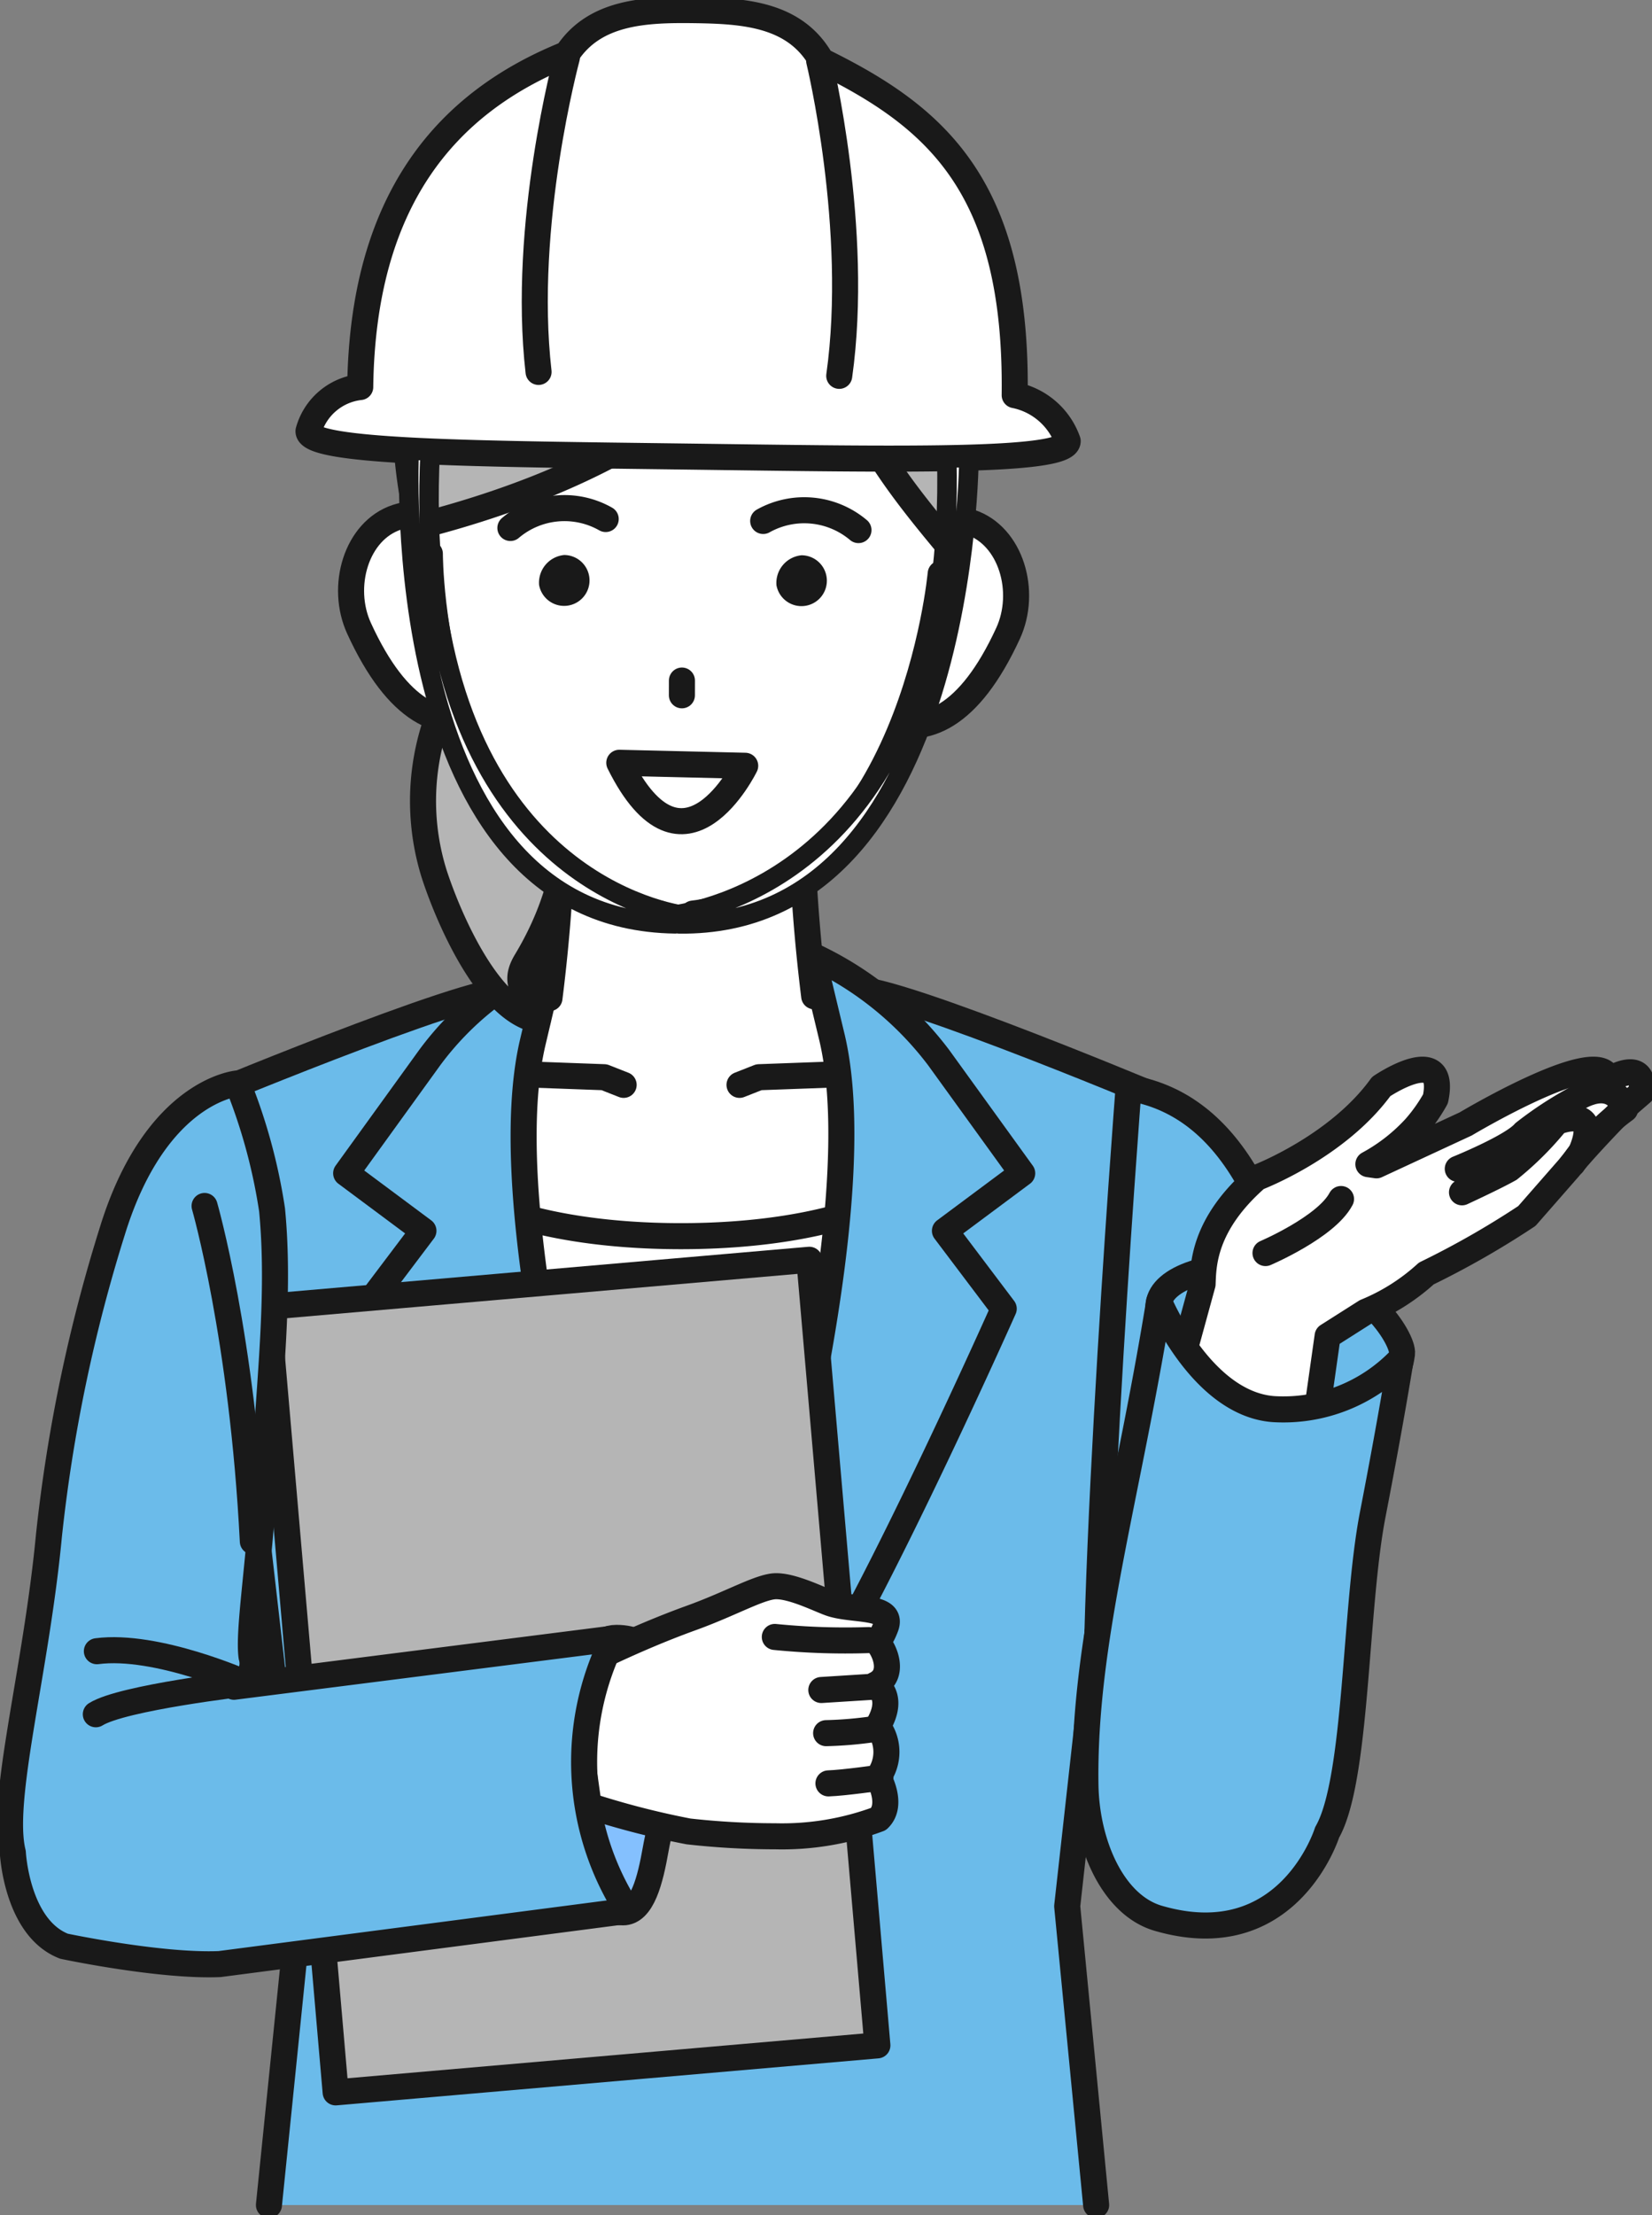 <svg xmlns="http://www.w3.org/2000/svg" xmlns:xlink="http://www.w3.org/1999/xlink" width="126.861" height="170" viewBox="0 0 126.861 170">
  <rect x="0" y="0" width="126.861" height="170" fill="#808080" stroke="none"/>
  <defs>
    <clipPath id="clip-path">
      <rect id="長方形_10478" data-name="長方形 10478" width="126.861" height="170" fill="none"/>
    </clipPath>
  </defs>
  <g id="グループ_25480" data-name="グループ 25480" clip-path="url(#clip-path)">
    <path id="パス_128035" data-name="パス 128035" d="M64.071,168.59C79.628,142.384,77.119,99.1,77.119,99.1h-26.1s-2.508,43.284,13.048,69.49" transform="translate(-11.609 -22.614)" fill="#fff"/>
    <path id="パス_128036" data-name="パス 128036" d="M64.071,168.59C79.628,142.384,77.119,99.1,77.119,99.1h-26.1S48.515,142.384,64.071,168.59Z" transform="translate(-11.609 -22.614)" fill="none" stroke="#191919" stroke-linecap="round" stroke-linejoin="round" stroke-width="2"/>
    <path id="パス_128037" data-name="パス 128037" d="M71.789,93.016A134.311,134.311,0,0,1,70.82,72.55H52.439a132,132,0,0,1-.979,20.608C44.806,94.921,40.6,98.276,40.6,102.3c0,5.8,9.35,9.128,20.953,9.128S82.62,108.1,82.62,102.3c0-3.972-4.325-7.5-10.831-9.287" transform="translate(-9.265 -16.556)" fill="#fff"/>
    <path id="パス_128038" data-name="パス 128038" d="M71.789,93.016A134.311,134.311,0,0,1,70.82,72.55H52.439a132,132,0,0,1-.979,20.608C44.806,94.921,40.6,98.276,40.6,102.3c0,5.8,9.35,9.128,20.953,9.128S82.62,108.1,82.62,102.3C82.62,98.331,78.295,94.8,71.789,93.016Z" transform="translate(-9.265 -16.556)" fill="none" stroke="#191919" stroke-linecap="round" stroke-linejoin="round" stroke-width="2"/>
    <path id="パス_128039" data-name="パス 128039" d="M48.467,106.69l8.993.329,1.491.587" transform="translate(-11.06 -24.346)" fill="none" stroke="#191919" stroke-linecap="round" stroke-linejoin="round" stroke-width="2"/>
    <path id="パス_128040" data-name="パス 128040" d="M84.063,106.69l-8.993.329-1.491.587" transform="translate(-16.79 -24.346)" fill="none" stroke="#191919" stroke-linecap="round" stroke-linejoin="round" stroke-width="2"/>
    <path id="パス_128041" data-name="パス 128041" d="M25.336,191.685H88.863L86.64,168.754l6.918-62.123s-23.407-9.8-23.506-8c-.44,7.956,1.943,27.326-13,66.26-14.075-38.83-12.562-58.235-13-66.191-.1-1.793-23.506,7.933-23.506,7.933l7.131,62.123Z" transform="translate(-4.688 -22.457)" fill="#6bbbea"/>
    <path id="パス_128042" data-name="パス 128042" d="M88.863,191.685,86.64,168.754l6.918-62.123s-23.407-9.8-23.506-8c-.44,7.956,1.943,27.326-13,66.26-14.075-38.83-12.562-58.235-13-66.191-.1-1.793-23.506,7.933-23.506,7.933l7.131,62.123-2.337,22.931" transform="translate(-4.688 -22.457)" fill="none" stroke="#191919" stroke-linecap="round" stroke-linejoin="round" stroke-width="2"/>
    <path id="パス_128043" data-name="パス 128043" d="M40.861,102.938l-6.418,8.88,5.933,4.415-4.514,5.98s6.9,15.5,12.316,25.379a94.818,94.818,0,0,0,12.059,17.035s-15.6-45.176-11.471-62.836l1.508-6.375a23.433,23.433,0,0,0-9.414,7.523" transform="translate(-7.86 -21.773)" fill="#6ec878"/>
    <path id="パス_128044" data-name="パス 128044" d="M40.861,102.938l-6.418,8.88,5.933,4.415-4.514,5.98s6.9,15.5,12.316,25.379a94.818,94.818,0,0,0,12.059,17.035s-15.6-45.176-11.471-62.836l1.508-6.375A23.433,23.433,0,0,0,40.861,102.938Z" transform="translate(-7.86 -21.773)" fill="#6bbbea" stroke="#191919" stroke-linecap="round" stroke-linejoin="round" stroke-width="2"/>
    <path id="パス_128045" data-name="パス 128045" d="M87.661,102.849l6.418,8.88-5.933,4.415,4.514,5.98s-6.9,15.5-12.316,25.379a94.863,94.863,0,0,1-12.059,17.035s15.33-45.516,11.2-63.177l-1.521-6.337a25.731,25.731,0,0,1,9.7,7.825" transform="translate(-15.582 -21.684)" fill="#6bbbea"/>
    <path id="パス_128046" data-name="パス 128046" d="M87.661,102.849l6.418,8.88-5.933,4.415,4.514,5.98s-6.9,15.5-12.316,25.379a94.863,94.863,0,0,1-12.059,17.035s15.33-45.516,11.2-63.177l-1.521-6.337A25.731,25.731,0,0,1,87.661,102.849Z" transform="translate(-15.582 -21.684)" fill="none" stroke="#191919" stroke-linecap="round" stroke-linejoin="round" stroke-width="2"/>
    <path id="パス_128047" data-name="パス 128047" d="M69.985,191.063a2.781,2.781,0,1,1-2.773-2.99,2.888,2.888,0,0,1,2.773,2.99" transform="translate(-14.705 -42.917)" fill="#84c0fe"/>
    <path id="パス_128048" data-name="パス 128048" d="M69.985,191.063a2.781,2.781,0,1,1-2.773-2.99A2.888,2.888,0,0,1,69.985,191.063Z" transform="translate(-14.705 -42.917)" fill="none" stroke="#191919" stroke-linecap="round" stroke-linejoin="round" stroke-width="2"/>
    <rect id="長方形_10476" data-name="長方形 10476" width="41.758" height="60.519" transform="translate(20.548 100.29) rotate(-4.955)" fill="#b5b5b5"/>
    <rect id="長方形_10477" data-name="長方形 10477" width="41.758" height="60.519" transform="translate(20.548 100.29) rotate(-4.955)" fill="none" stroke="#191919" stroke-linecap="round" stroke-linejoin="round" stroke-width="2"/>
    <path id="パス_128049" data-name="パス 128049" d="M64.547,170.91c.007,2.614-1.05,6.235-1.392,8.173-.416,2.354-1.02,4.845-2.511,4.848-2.65.007-4.527-4.216-4.541-10.191s1.378-10.868,4.029-10.874,4.4,2.069,4.415,8.044" transform="translate(-12.802 -37.165)" fill="#84c0fe"/>
    <path id="パス_128050" data-name="パス 128050" d="M64.547,170.91c.007,2.614-1.05,6.235-1.392,8.173-.416,2.354-1.02,4.845-2.511,4.848-2.65.007-4.527-4.216-4.541-10.191s1.378-10.868,4.029-10.874S64.532,164.935,64.547,170.91Z" transform="translate(-12.802 -37.165)" fill="none" stroke="#191919" stroke-linecap="round" stroke-linejoin="round" stroke-width="2"/>
    <path id="パス_128051" data-name="パス 128051" d="M72.73,157.73c1.307-.012,3.31,1,4.154,1.3,1.716.619,4.931.12,4.277,1.829-.517,1.354-.785,1.025-.785,1.025.693.593,1.576,2.664-.006,3.4,0,0,1.594.831.176,3.194a3.24,3.24,0,0,1,.035,3.9s1.213,2.094.039,3.215a21.227,21.227,0,0,1-7.945,1.329,60.119,60.119,0,0,1-6.654-.373,63.7,63.7,0,0,1-7.668-1.977l-.746-5.324,0-5.359c.108.019,3.948-2.032,8.6-3.715,3.083-1.115,5.315-2.438,6.52-2.45" transform="translate(-13.146 -35.993)" fill="#fff"/>
    <path id="パス_128052" data-name="パス 128052" d="M72.73,157.73c1.307-.012,3.31,1,4.154,1.3,1.716.619,4.931.12,4.277,1.829-.517,1.354-.785,1.025-.785,1.025.693.593,1.576,2.664-.006,3.4,0,0,1.594.831.176,3.194a3.24,3.24,0,0,1,.035,3.9s1.213,2.094.039,3.215a21.227,21.227,0,0,1-7.945,1.329,60.119,60.119,0,0,1-6.654-.373,63.7,63.7,0,0,1-7.668-1.977l-.746-5.324,0-5.359c.108.019,3.948-2.032,8.6-3.715C69.292,159.064,71.524,157.742,72.73,157.73Z" transform="translate(-13.146 -35.993)" fill="none" stroke="#191919" stroke-linecap="round" stroke-linejoin="round" stroke-width="2"/>
    <path id="パス_128053" data-name="パス 128053" d="M85.918,171.928a30.238,30.238,0,0,1-3.72.319" transform="translate(-18.757 -39.233)" fill="none" stroke="#191919" stroke-linecap="round" stroke-linejoin="round" stroke-width="2"/>
    <path id="パス_128054" data-name="パス 128054" d="M86.423,176.765s-2.785.4-3.995.441" transform="translate(-18.81 -40.337)" fill="none" stroke="#191919" stroke-linecap="round" stroke-linejoin="round" stroke-width="2"/>
    <path id="パス_128055" data-name="パス 128055" d="M84.3,163.016a54.537,54.537,0,0,1-7.207-.241" transform="translate(-17.593 -37.145)" fill="none" stroke="#191919" stroke-linecap="round" stroke-linejoin="round" stroke-width="2"/>
    <line id="線_1526" data-name="線 1526" y1="0.257" x2="4.071" transform="translate(63.071 129.445)" fill="none" stroke="#191919" stroke-linecap="round" stroke-linejoin="round" stroke-width="2"/>
    <path id="パス_128056" data-name="パス 128056" d="M1.215,166.777s.289,5.758,3.926,7.173c0,0,7.377,1.564,11.951,1.371l31.364-4.088a21.033,21.033,0,0,1-1.118-20.894l-29.143,3.7a1.835,1.835,0,0,0,1.351-2.3c-.275-1.909.586-7.03.9-12.81.452-8.274,1.305-14.928.675-21.485a43.1,43.1,0,0,0-2.648-9.708s-6.255.488-9.6,11.27a120.633,120.633,0,0,0-4.889,23.45c-1,10.467-3.776,20.255-2.772,24.322" transform="translate(-0.228 -24.585)" fill="#6bbbea"/>
    <path id="パス_128057" data-name="パス 128057" d="M1.215,166.777s.289,5.758,3.926,7.173c0,0,7.377,1.564,11.951,1.371l31.364-4.088a21.033,21.033,0,0,1-1.118-20.894l-29.143,3.7a1.835,1.835,0,0,0,1.351-2.3c-.275-1.909.586-7.03.9-12.81.452-8.274,1.305-14.928.675-21.485a43.1,43.1,0,0,0-2.648-9.708s-6.255.488-9.6,11.27a120.633,120.633,0,0,0-4.889,23.45C2.991,152.922.211,162.71,1.215,166.777Z" transform="translate(-0.228 -24.585)" fill="none" stroke="#191919" stroke-linecap="round" stroke-linejoin="round" stroke-width="2"/>
    <path id="パス_128058" data-name="パス 128058" d="M20.355,119.92S23.269,130,24.061,145.664" transform="translate(-4.645 -27.365)" fill="none" stroke="#191919" stroke-linecap="round" stroke-linejoin="round" stroke-width="2"/>
    <path id="パス_128059" data-name="パス 128059" d="M9.535,169.009c2.052-1.285,11.532-2.378,11.532-2.378s-6.87-3.062-11.452-2.461" transform="translate(-2.176 -37.445)" fill="none" stroke="#191919" stroke-linecap="round" stroke-linejoin="round" stroke-width="2"/>
    <path id="パス_128060" data-name="パス 128060" d="M42.913,81.489c.913,2.876,4.018,10.552,7.98,11.277-.809-2.162-1.99-2.687-.9-4.5C58.339,74.422,48.253,62.3,46.744,63.6a18.726,18.726,0,0,0-3.83,17.887" transform="translate(-9.595 -14.492)" fill="#b5b5b5"/>
    <path id="パス_128061" data-name="パス 128061" d="M42.913,81.489c.913,2.876,4.018,10.552,7.98,11.277-.809-2.162-1.99-2.687-.9-4.5C58.339,74.422,48.253,62.3,46.744,63.6A18.726,18.726,0,0,0,42.913,81.489Z" transform="translate(-9.595 -14.492)" fill="none" stroke="#191919" stroke-linecap="round" stroke-linejoin="round" stroke-width="2"/>
    <path id="パス_128062" data-name="パス 128062" d="M44.611,56.45c1.115,3.36,3.457,9.2.357,10.224s-6.441-.265-9.424-6.776c-1.474-3.219-.208-7.493,2.892-8.521s5.06,1.713,6.175,5.073" transform="translate(-7.971 -11.674)" fill="#fff"/>
    <path id="パス_128063" data-name="パス 128063" d="M44.611,56.45c1.115,3.36,3.457,9.2.357,10.224s-6.441-.265-9.424-6.776c-1.474-3.219-.208-7.493,2.892-8.521S43.5,53.09,44.611,56.45Z" transform="translate(-7.971 -11.674)" fill="none" stroke="#191919" stroke-linecap="round" stroke-linejoin="round" stroke-width="2"/>
    <path id="パス_128064" data-name="パス 128064" d="M87.99,56.931c-1.123,3.358-3.477,9.188-.379,10.224S94.053,66.9,97.05,60.4c1.481-3.216.225-7.492-2.873-8.528s-5.064,1.7-6.186,5.059" transform="translate(-19.641 -11.786)" fill="#fff"/>
    <path id="パス_128065" data-name="パス 128065" d="M87.99,56.931c-1.123,3.358-3.477,9.188-.379,10.224S94.053,66.9,97.05,60.4c1.481-3.216.225-7.492-2.873-8.528S89.112,53.573,87.99,56.931Z" transform="translate(-19.641 -11.786)" fill="none" stroke="#191919" stroke-linecap="round" stroke-linejoin="round" stroke-width="2"/>
    <path id="パス_128066" data-name="パス 128066" d="M41.171,34.228c.7-15.377,9.563-22.506,20.28-22.695C72.3,11.341,81.756,17.87,82.38,33.8c.5,12.813-2.927,28.213-10.736,35.241-7.158,6.443-15.679,2.9-18.026,1.234-8.8-6.23-13.086-22.116-12.447-36.043" transform="translate(-9.381 -2.631)" fill="#fff"/>
    <path id="パス_128067" data-name="パス 128067" d="M83.252,52.256a6.456,6.456,0,0,0-7.317-.7" transform="translate(-17.328 -11.574)" fill="none" stroke="#191919" stroke-linecap="round" stroke-linejoin="round" stroke-width="2"/>
    <path id="パス_128068" data-name="パス 128068" d="M50.782,52.051a6.412,6.412,0,0,1,7.319-.687" transform="translate(-11.588 -11.531)" fill="none" stroke="#191919" stroke-linecap="round" stroke-linejoin="round" stroke-width="2"/>
    <path id="パス_128069" data-name="パス 128069" d="M53.638,57.492a1.952,1.952,0,1,0,1.923-2.3,2.134,2.134,0,0,0-1.923,2.3" transform="translate(-12.24 -12.596)" fill="#191919"/>
    <path id="パス_128070" data-name="パス 128070" d="M77.255,57.518a1.951,1.951,0,1,0,1.923-2.3,2.134,2.134,0,0,0-1.923,2.3" transform="translate(-17.629 -12.602)" fill="#191919"/>
    <path id="パス_128071" data-name="パス 128071" d="M87.974,57.04s-2.19,24.076-19.016,26.089" transform="translate(-15.736 -13.016)" fill="none" stroke="#191919" stroke-linecap="round" stroke-linejoin="round" stroke-width="2"/>
    <path id="パス_128072" data-name="パス 128072" d="M42.768,55.063s-.027,24.451,17.6,27.6" transform="translate(-9.759 -12.565)" fill="none" stroke="#191919" stroke-linecap="round" stroke-linejoin="round" stroke-width="2"/>
    <line id="線_1527" data-name="線 1527" x1="0.002" y2="1.131" transform="translate(52.365 52.231)" fill="none" stroke="#191919" stroke-linecap="round" stroke-linejoin="round" stroke-width="2"/>
    <path id="パス_128073" data-name="パス 128073" d="M61.617,75.851c4.933,9.948,9.67.229,9.67.229Z" transform="translate(-14.061 -17.309)" fill="#fff"/>
    <path id="パス_128074" data-name="パス 128074" d="M61.617,75.851c4.933,9.948,9.67.229,9.67.229Z" transform="translate(-14.061 -17.309)" fill="none" stroke="#191919" stroke-linecap="round" stroke-linejoin="round" stroke-width="2"/>
    <path id="パス_128075" data-name="パス 128075" d="M72.162,13.278c16.059,8.69,9.543,30.615,9.543,30.615-5.051-6.082-6.771-8.86-11.906-20.776-1.915,7.652-11.841,15.435-28.4,19.661,0,0-5.779-20.2,9.827-29.491a21.285,21.285,0,0,1,20.933-.009" transform="translate(-9.209 -2.403)" fill="#b5b5b5"/>
    <path id="パス_128076" data-name="パス 128076" d="M72.162,13.278c16.059,8.69,9.543,30.615,9.543,30.615-5.051-6.082-6.771-8.86-11.906-20.776-1.915,7.652-11.841,15.435-28.4,19.661,0,0-5.779-20.2,9.827-29.491A21.285,21.285,0,0,1,72.162,13.278Z" transform="translate(-9.209 -2.403)" fill="none" stroke="#191919" stroke-linecap="round" stroke-linejoin="round" stroke-width="2"/>
    <path id="パス_128077" data-name="パス 128077" d="M34.667,29.931C34.853,15.7,41.146,8.136,50.543,4.366c2.122-3.243,6.008-3.408,9.728-3.36,3.881.051,7.8.3,9.81,3.881,8.775,4.3,15.052,9.618,14.843,25.667a5.449,5.449,0,0,1,4.07,3.526c-.022,1.665-13.071,1.4-29.17,1.189s-29.151-.288-29.129-1.953a4.645,4.645,0,0,1,3.974-3.385" transform="translate(-7.004 -0.228)" fill="#fff"/>
    <path id="パス_128078" data-name="パス 128078" d="M34.667,29.931C34.853,15.7,41.146,8.136,50.543,4.366c2.122-3.243,6.008-3.408,9.728-3.36,3.881.051,7.8.3,9.81,3.881,8.775,4.3,15.052,9.618,14.843,25.667a5.449,5.449,0,0,1,4.07,3.526c-.022,1.665-13.071,1.4-29.17,1.189s-29.151-.288-29.129-1.953A4.645,4.645,0,0,1,34.667,29.931Z" transform="translate(-7.004 -0.228)" fill="none" stroke="#191919" stroke-linecap="round" stroke-linejoin="round" stroke-width="2"/>
    <path id="パス_128079" data-name="パス 128079" d="M81.5,6.033s3.137,12.895,1.544,24.189" transform="translate(-18.597 -1.377)" fill="none" stroke="#191919" stroke-linecap="round" stroke-linejoin="round" stroke-width="2"/>
    <path id="パス_128080" data-name="パス 128080" d="M55.679,5.705S52.2,18.513,53.5,29.846" transform="translate(-12.143 -1.302)" fill="none" stroke="#191919" stroke-linecap="round" stroke-linejoin="round" stroke-width="2"/>
    <path id="パス_128081" data-name="パス 128081" d="M40.71,44.781l1.608.021c-1.462,29.329,14.618,34.74,19.035,35.6,4.439-.745,21.326-5.685,20.633-35.042l1.7-.018s-.069,36.071-22.261,35.78l-.145-.039-.146.035C38.746,80.827,40.71,44.781,40.71,44.781" transform="translate(-9.28 -10.219)" fill="#fff"/>
    <path id="パス_128082" data-name="パス 128082" d="M40.71,44.781l1.608.021c-1.462,29.329,14.618,34.74,19.035,35.6,4.439-.745,21.326-5.685,20.633-35.042l1.7-.018s-.069,36.071-22.261,35.78l-.145-.039-.146.035C38.746,80.827,40.71,44.781,40.71,44.781Z" transform="translate(-9.28 -10.219)" fill="none" stroke="#191919" stroke-linecap="round" stroke-linejoin="round" stroke-width="1.5"/>
    <path id="パス_128083" data-name="パス 128083" d="M111.553,108.166c7.2,1.169,12.386,8.479,14.112,26.068,1.92,19.569,3.9,35.174-6.56,37.433-1.678.364-7.871.372-9.594-7.23s2.041-56.27,2.041-56.27" transform="translate(-24.887 -24.683)" fill="#6bbbea"/>
    <path id="パス_128084" data-name="パス 128084" d="M111.553,108.166c7.2,1.169,12.386,8.479,14.112,26.068,1.92,19.569,3.9,35.174-6.56,37.433-1.678.364-7.871.372-9.594-7.23S111.553,108.166,111.553,108.166Z" transform="translate(-24.887 -24.683)" fill="none" stroke="#191919" stroke-linecap="round" stroke-linejoin="round" stroke-width="2"/>
    <path id="パス_128085" data-name="パス 128085" d="M124.943,125.852c-5.958-.418-9.391,1.013-9.667,2.9-.423,2.893,4.148,8.809,10.1,9.226s8.221-2.572,8.586-5.382c.146-1.128-3.066-6.325-9.023-6.742" transform="translate(-26.299 -28.702)" fill="#6bbbea"/>
    <path id="パス_128086" data-name="パス 128086" d="M124.943,125.852c-5.958-.418-9.391,1.013-9.667,2.9-.423,2.893,4.148,8.809,10.1,9.226s8.221-2.572,8.586-5.382C134.112,131.467,130.9,126.27,124.943,125.852Z" transform="translate(-26.299 -28.702)" fill="none" stroke="#191919" stroke-linecap="round" stroke-linejoin="round" stroke-width="2"/>
    <path id="パス_128087" data-name="パス 128087" d="M119.114,122.829c.06-1.38.013-4.541,4.17-8.169,0,0,6.168-2.329,9.547-7,0,0,5.091-3.46,4.168.949a12.53,12.53,0,0,1-1.547,2.195,13.745,13.745,0,0,1-3.606,2.815l.622.089,6.854-3.178s9.8-5.855,10.879-3.675c0,0,.37-.463-1.311,1.208,0,0,4.318-3.407,3.94.066l-1.413,1.219s-3.014,3.08-4.16,4.547l-3.239,3.7a66.894,66.894,0,0,1-7.724,4.415,15.68,15.68,0,0,1-4.645,2.938l-2.933,1.862-.95,6.7a5.506,5.506,0,0,1-5.885,2.734c-2.591-.406-4.59-6.76-4.59-6.76Z" transform="translate(-26.765 -24.273)" fill="#fff"/>
    <path id="パス_128088" data-name="パス 128088" d="M119.114,122.829c.06-1.38.013-4.541,4.17-8.169,0,0,6.168-2.329,9.547-7,0,0,5.091-3.46,4.168.949a12.53,12.53,0,0,1-1.547,2.195,13.745,13.745,0,0,1-3.606,2.815l.622.089,6.854-3.178s9.8-5.855,10.879-3.675c0,0,.37-.463-1.311,1.208,0,0,4.318-3.407,3.94.066l-1.413,1.219s-3.014,3.08-4.16,4.547l-3.239,3.7a66.894,66.894,0,0,1-7.724,4.415,15.68,15.68,0,0,1-4.645,2.938l-2.933,1.862-.95,6.7a5.506,5.506,0,0,1-5.885,2.734c-2.591-.406-4.59-6.76-4.59-6.76Z" transform="translate(-26.765 -24.273)" fill="none" stroke="#191919" stroke-linecap="round" stroke-linejoin="round" stroke-width="2"/>
    <path id="パス_128089" data-name="パス 128089" d="M153.869,114.055a16.847,16.847,0,0,1,4.025-4.175s-.713-2.726-3.922-.725a27.821,27.821,0,0,0-3.827,2.524c-.935,1.081-5.1,2.765-5.1,2.765" transform="translate(-33.099 -24.741)" fill="none" stroke="#191919" stroke-linecap="round" stroke-linejoin="round" stroke-width="2"/>
    <path id="パス_128090" data-name="パス 128090" d="M145.464,116.884s2.536-1.169,3.637-1.793a23.992,23.992,0,0,0,3.612-3.6s3.582-1.5,1.837,2.444" transform="translate(-33.194 -25.378)" fill="none" stroke="#191919" stroke-linecap="round" stroke-linejoin="round" stroke-width="2"/>
    <path id="パス_128091" data-name="パス 128091" d="M125.913,123.375s4.658-1.987,5.8-4.148" transform="translate(-28.733 -27.207)" fill="none" stroke="#191919" stroke-linecap="round" stroke-linejoin="round" stroke-width="2"/>
    <path id="パス_128092" data-name="パス 128092" d="M108,166.554c-.179-10.967,3.176-21.816,5.658-37.116,0,0,3.235,7.808,8.754,8.242a12.424,12.424,0,0,0,9.8-3.847s-.685,4.375-2.154,11.951c-1.392,7.177-1.178,20.339-3.5,24.384,0,0-2.958,9.5-12.962,6.593-3.506-1.019-5.515-5.719-5.588-10.206" transform="translate(-24.645 -29.537)" fill="#84c0fe"/>
    <path id="パス_128093" data-name="パス 128093" d="M108,166.554c-.179-10.967,3.176-21.816,5.658-37.116,0,0,3.235,7.808,8.754,8.242a12.424,12.424,0,0,0,9.8-3.847s-.685,4.375-2.154,11.951c-1.392,7.177-1.178,20.339-3.5,24.384,0,0-2.958,9.5-12.962,6.593C110.087,175.741,108.078,171.041,108,166.554Z" transform="translate(-24.645 -29.537)" fill="#6bbbea" stroke="#191919" stroke-linecap="round" stroke-linejoin="round" stroke-width="2"/>
  </g>
</svg>
